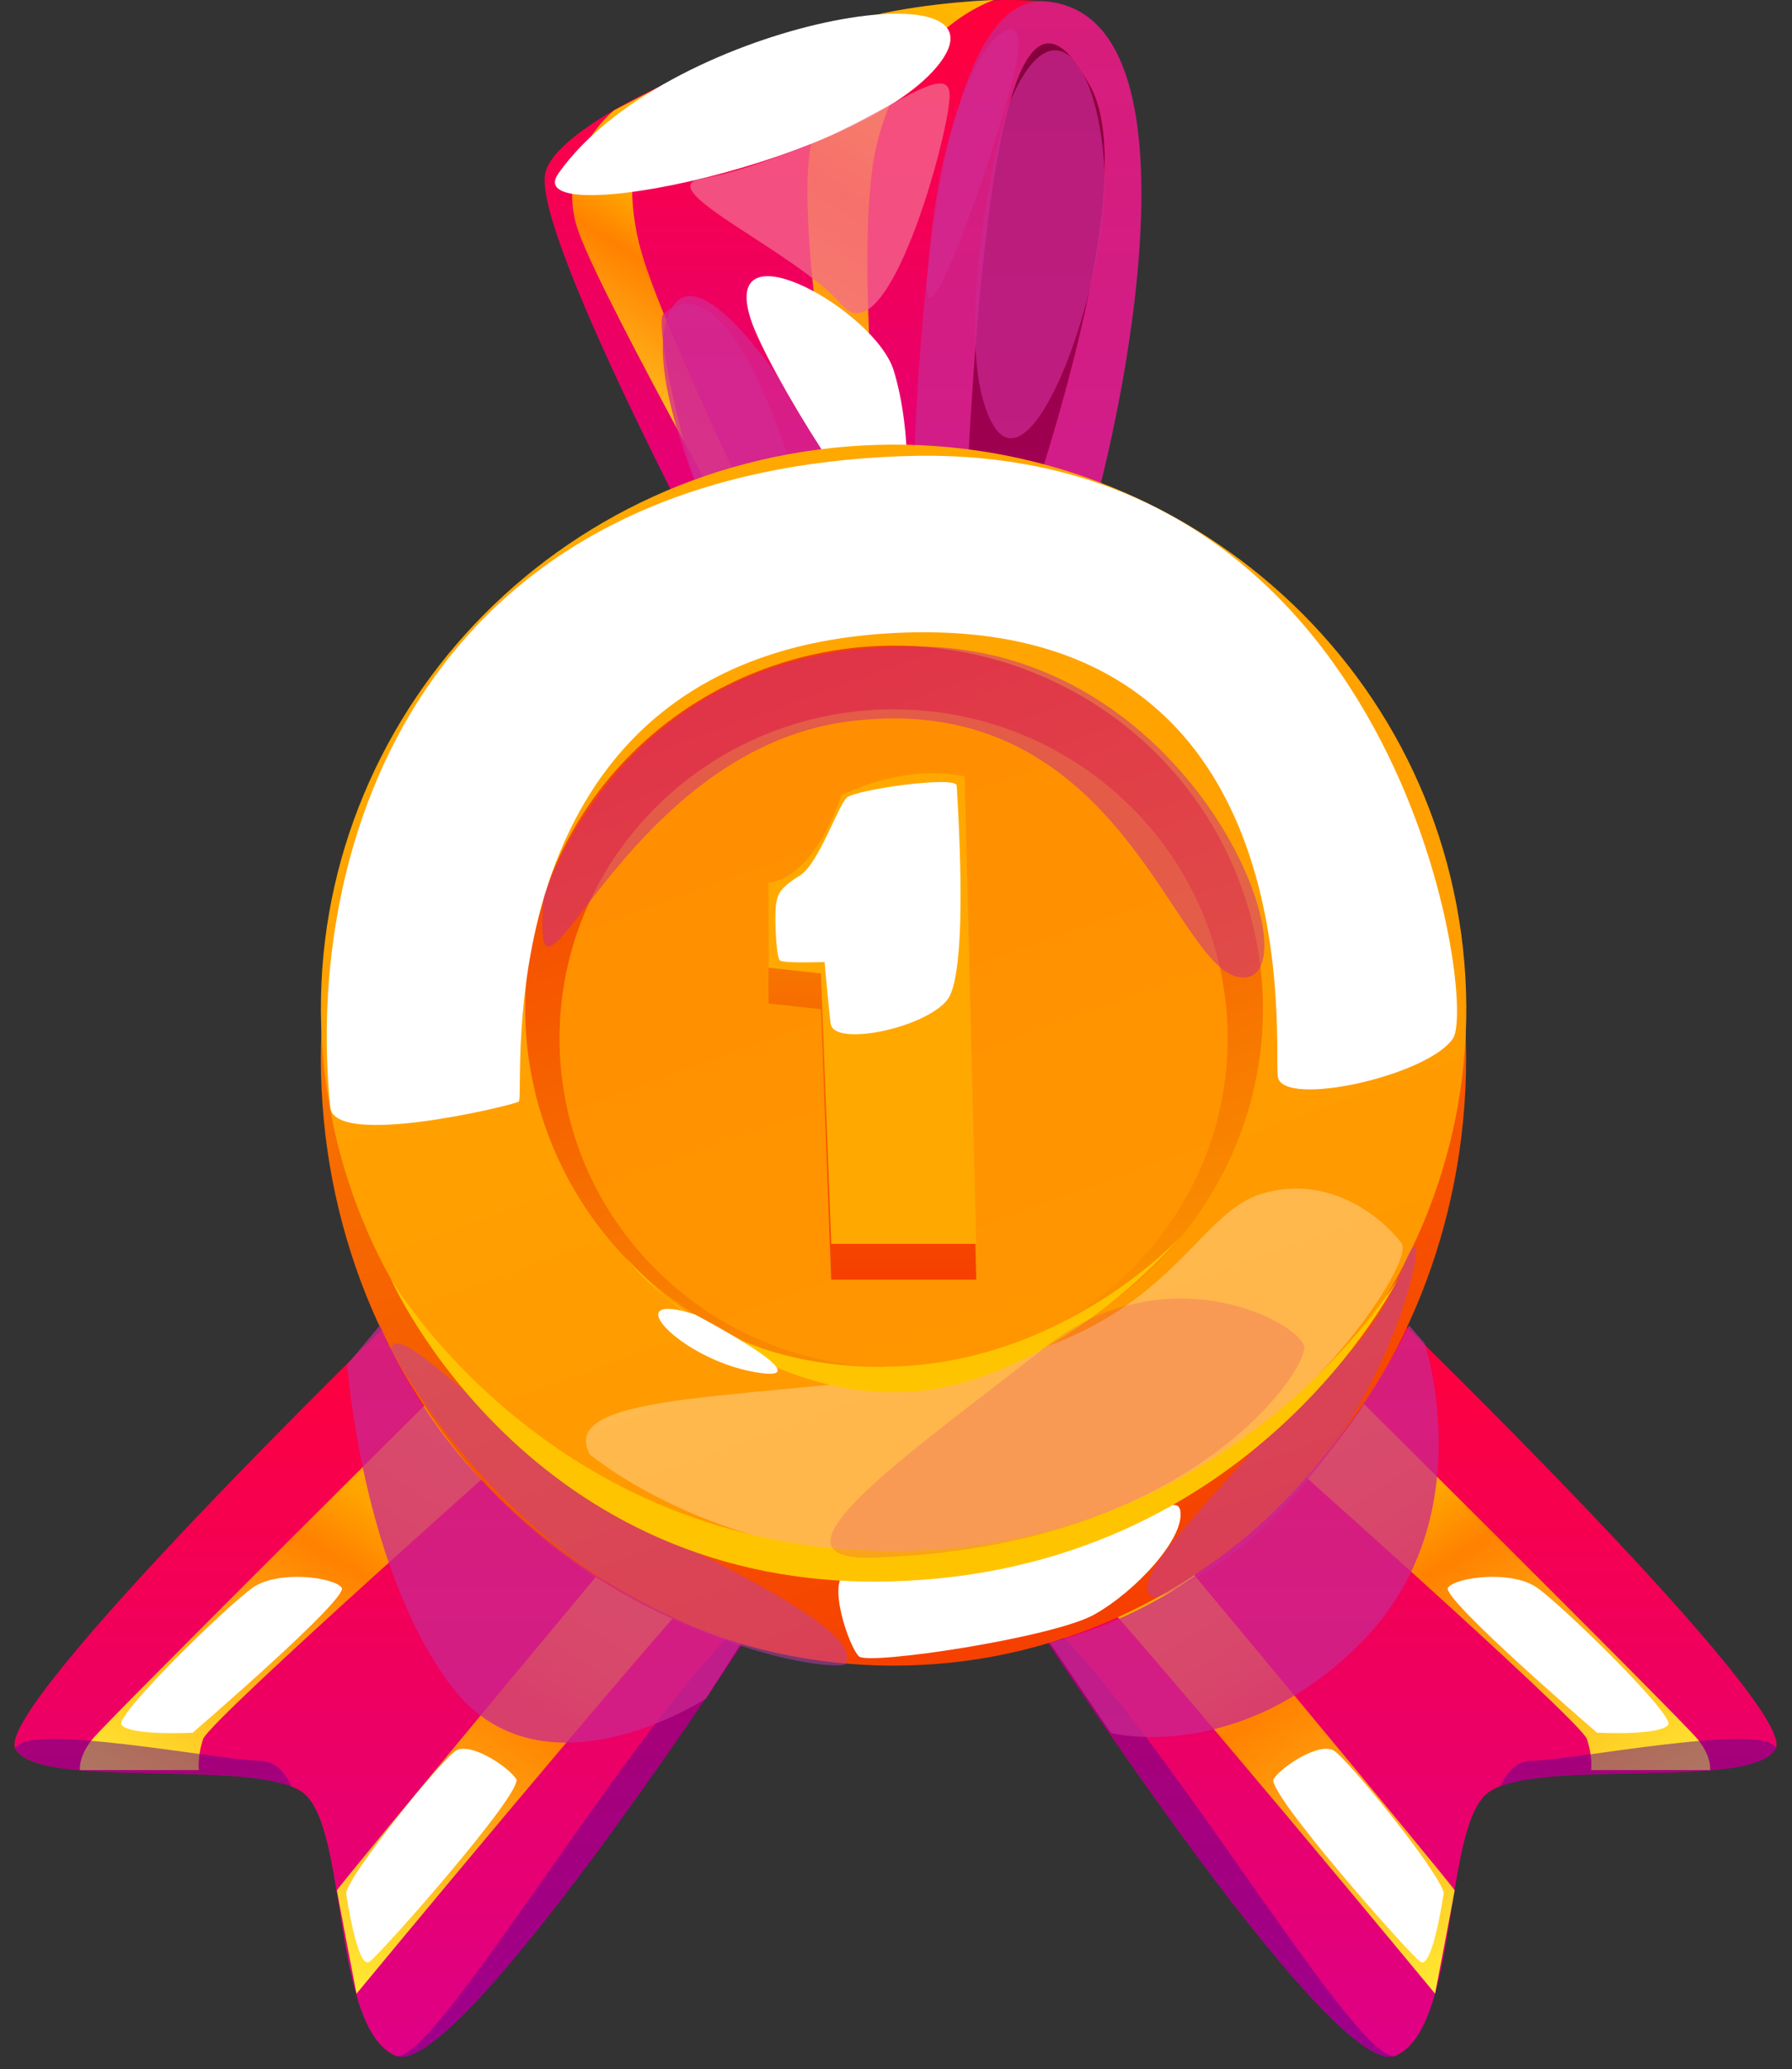<svg width="110" height="127" viewBox="0 0 110 127" fill="none" xmlns="http://www.w3.org/2000/svg">
<rect x="0" y="0" width="110" height="127" fill="#333333" stroke="none"/>
<path d="M56.894 35.469C56.894 35.469 62.874 33.37 64.236 32.884C65.598 32.398 71.48 5.598 65.341 2.391C59.203 -0.816 53.736 16.928 56.894 35.469Z" fill="url(#paint0_linear_142_1656)"/>
<path d="M65.36 36.362C64.136 37.022 61.432 36.362 61.432 36.362C61.432 36.362 70.531 12.262 66.998 5.441C63.446 -1.381 60.209 2.564 59.025 37.45L55.965 37.528L45.189 37.819C45.189 37.819 32.676 14.575 33.465 10.649C34.215 6.782 52.235 -0.837 63.919 0.077C64.018 0.077 64.136 0.077 64.235 0.096C75.919 1.185 66.564 35.681 65.34 36.362H65.36Z" fill="url(#paint1_linear_142_1656)"/>
<g style="mix-blend-mode:multiply" opacity="0.74">
<path d="M65.37 36.362C64.146 37.023 61.442 36.362 61.442 36.362C61.442 36.362 70.541 12.263 67.008 5.441C63.455 -1.38 60.218 2.565 59.034 37.45L55.975 37.528C55.916 28.413 56.37 0.077 63.949 0.077C64.047 0.077 64.166 0.077 64.264 0.097C75.948 1.185 66.593 35.682 65.37 36.362Z" fill="#CA2790"/>
</g>
<g style="mix-blend-mode:multiply" opacity="0.74">
<path d="M61.902 6.473C61.211 8.163 58.349 21.049 60.856 25.888C63.343 30.747 68.277 16.87 67.784 10.088C67.29 3.305 64.428 0.234 61.902 6.473Z" fill="#CA2790"/>
</g>
<path d="M47.866 37.743C47.866 37.743 37.149 18.755 35.53 14.265C33.892 9.776 37.701 6.764 37.701 6.764L40.938 5.092C40.938 5.092 37.445 8.863 39.399 15.568C40.997 21.048 49.188 37.529 49.188 37.529L47.846 37.743H47.866Z" fill="url(#paint2_linear_142_1656)"/>
<path d="M54.795 37.451C54.795 37.451 52.17 16.558 53.749 9.193C55.328 1.827 61.012 0 61.012 0C61.012 0 56.986 0.136 53.591 0.952C53.591 0.952 51.045 2.527 49.782 8.843C48.519 15.159 53.078 37.529 53.078 37.529L54.795 37.451Z" fill="url(#paint3_linear_142_1656)"/>
<g style="mix-blend-mode:multiply" opacity="0.74">
<path d="M46.277 37.529C46.277 37.529 38.402 22.914 41.343 18.735C44.284 14.557 55.1 34.691 55.198 37.451L46.258 37.529H46.277Z" fill="#D42790"/>
</g>
<g style="mix-blend-mode:multiply" opacity="0.74">
<path d="M46.312 37.529C47.575 39.123 50.417 33.603 47.989 26.898C44.18 16.365 41.437 18.697 40.726 19.261C40.016 19.824 42.818 33.118 46.312 37.549V37.529Z" fill="#D42790"/>
</g>
<g style="mix-blend-mode:soft-light">
<path d="M34.274 10.65C31.728 14.284 53.181 9.931 57.721 3.828C62.26 -2.274 40.747 1.457 34.274 10.65Z" fill="white"/>
</g>
<g style="mix-blend-mode:soft-light">
<path d="M46.076 19.571C44.181 13.663 53.734 19.085 54.859 22.739C55.984 26.392 55.925 31.912 54.859 32.709C53.793 33.506 47.043 22.622 46.076 19.571Z" fill="white"/>
</g>
<g style="mix-blend-mode:multiply" opacity="0.74">
<path d="M56.909 16.948C56.514 22.661 61.547 8.007 62.336 4.101C63.126 0.195 61.014 2.43 61.014 2.43C61.014 2.43 57.718 5.675 56.928 16.948H56.909Z" fill="#D42790"/>
</g>
<g style="mix-blend-mode:multiply" opacity="0.74">
<path d="M42.958 10.98C40.037 11.641 48.899 15.489 51.701 18.735C54.504 21.98 58.274 8.181 58.293 5.888C58.313 3.595 54.484 6.996 49.708 8.862C44.932 10.727 44.201 10.708 42.958 10.999V10.98Z" fill="#F36A90"/>
</g>
<path d="M47.418 98.067C47.418 98.067 28.194 127.899 24.267 126.169C20.359 124.44 21.385 112.293 18.642 110.058C18.425 109.883 18.168 109.747 17.852 109.63C13.925 108.114 2.162 109.747 0.938 107.318C-0.384 104.713 24.267 80.789 24.267 80.789L47.418 98.067Z" fill="url(#paint4_linear_142_1656)"/>
<path d="M28.434 83.899C28.434 83.899 6.546 105.646 5.677 106.735C4.789 107.823 4.908 108.639 4.908 108.639H12.21C12.21 108.639 12.092 107.881 12.467 106.735C12.842 105.588 33.269 87.494 33.269 87.494L28.453 83.899H28.434Z" fill="url(#paint5_linear_142_1656)"/>
<path d="M40.081 92.569C40.081 92.569 20.66 115.871 20.68 116.027C20.699 116.182 21.884 122.362 21.884 122.362C21.884 122.362 38.995 101.664 44.423 95.814L40.081 92.569Z" fill="url(#paint6_linear_142_1656)"/>
<g style="mix-blend-mode:multiply" opacity="0.5">
<path d="M17.872 109.631C13.944 108.115 2.181 109.748 0.957 107.318C1.451 105.647 13.608 108.057 15.878 108.057C16.904 108.057 17.516 108.795 17.872 109.611V109.631Z" fill="#600090"/>
</g>
<g style="mix-blend-mode:multiply" opacity="0.5">
<path d="M47.425 98.067C47.425 98.067 28.201 127.9 24.273 126.17C26.82 126.909 40.734 102.304 47.425 98.067Z" fill="#600090"/>
</g>
<g style="mix-blend-mode:soft-light">
<path d="M21.244 116.179C21.52 114.877 27.086 108.016 27.974 107.453C28.862 106.889 31.191 108.424 31.685 109.182C32.178 109.94 23.454 119.833 22.685 120.396C21.935 120.96 21.244 116.179 21.244 116.179Z" fill="white"/>
</g>
<g style="mix-blend-mode:soft-light">
<path d="M11.799 106.347C10.418 106.406 7.891 106.406 7.457 105.862C7.023 105.298 13.931 98.554 15.51 97.446C17.089 96.338 20.523 96.805 20.977 97.446C21.431 98.088 11.799 106.367 11.799 106.367V106.347Z" fill="white"/>
</g>
<path d="M62.522 98.067C62.522 98.067 81.745 127.899 85.673 126.17C89.581 124.44 88.554 112.293 91.297 110.058C91.515 109.883 91.771 109.747 92.087 109.631C96.015 108.115 107.778 109.747 109.001 107.318C110.324 104.714 85.673 80.789 85.673 80.789L62.522 98.067Z" fill="url(#paint7_linear_142_1656)"/>
<path d="M81.445 83.899C81.445 83.899 103.333 105.646 104.201 106.735C105.089 107.823 104.971 108.639 104.971 108.639H97.668C97.668 108.639 97.787 107.881 97.412 106.735C97.037 105.588 76.609 87.494 76.609 87.494L81.425 83.899H81.445Z" fill="url(#paint8_linear_142_1656)"/>
<path d="M69.893 92.567C69.893 92.567 89.314 115.869 89.294 116.024C89.274 116.18 88.09 122.36 88.09 122.36C88.09 122.36 70.978 101.662 65.551 95.812L69.893 92.567Z" fill="url(#paint9_linear_142_1656)"/>
<g style="mix-blend-mode:multiply" opacity="0.5">
<path d="M92.107 109.632C96.035 108.116 107.798 109.748 109.022 107.319C108.528 105.648 96.371 108.058 94.101 108.058C93.075 108.058 92.463 108.796 92.107 109.612V109.632Z" fill="#600090"/>
</g>
<g style="mix-blend-mode:multiply" opacity="0.5">
<path d="M62.522 98.067C62.522 98.067 81.745 127.899 85.673 126.17C83.127 126.908 69.212 102.304 62.522 98.067Z" fill="#600090"/>
</g>
<g style="mix-blend-mode:soft-light">
<path d="M88.621 116.179C88.345 114.877 82.779 108.017 81.891 107.453C81.003 106.889 78.674 108.425 78.18 109.183C77.687 109.941 86.41 119.833 87.18 120.397C87.93 120.96 88.621 116.179 88.621 116.179Z" fill="white"/>
</g>
<g style="mix-blend-mode:soft-light">
<path d="M98.06 106.345C99.442 106.404 101.968 106.404 102.402 105.86C102.837 105.296 95.929 98.552 94.35 97.444C92.771 96.337 89.337 96.803 88.883 97.444C88.429 98.086 98.06 106.365 98.06 106.365V106.345Z" fill="white"/>
</g>
<path d="M54.846 102.228C74.26 102.228 89.997 85.53 89.997 64.932C89.997 44.334 74.26 27.637 54.846 27.637C35.433 27.637 19.695 44.334 19.695 64.932C19.695 85.53 35.433 102.228 54.846 102.228Z" fill="url(#paint10_linear_142_1656)"/>
<path d="M59.459 96.22C78.705 93.715 92.245 76.321 89.701 57.369C87.156 38.417 69.492 25.085 50.246 27.59C31 30.095 17.461 47.489 20.005 66.441C22.549 85.392 40.213 98.725 59.459 96.22Z" fill="url(#paint11_linear_142_1656)"/>
<path d="M75.613 70.878C80.636 59.604 75.427 46.455 63.978 41.508C52.529 36.562 39.176 41.691 34.152 52.965C29.129 64.239 34.338 77.388 45.787 82.335C57.236 87.281 70.59 82.152 75.613 70.878Z" fill="url(#paint12_linear_142_1656)"/>
<path d="M54.852 83.921C66.177 83.921 75.359 74.88 75.359 63.728C75.359 52.576 66.177 43.535 54.852 43.535C43.527 43.535 34.346 52.576 34.346 63.728C34.346 74.88 43.527 83.921 54.852 83.921Z" fill="url(#paint13_linear_142_1656)"/>
<path d="M47.196 56.322C47.196 56.322 49.702 56.477 51.656 50.997C51.656 50.997 55.406 49.034 59.215 49.85L59.926 78.536H51.024L50.393 61.939L47.176 61.589V56.342L47.196 56.322Z" fill="url(#paint14_linear_142_1656)"/>
<path d="M47.196 54.145C47.196 54.145 49.702 54.301 51.656 48.801C51.656 48.801 55.406 46.838 59.215 47.654L59.926 76.34H51.024L50.393 59.743L47.176 59.393V54.145H47.196Z" fill="url(#paint15_linear_142_1656)"/>
<g style="mix-blend-mode:soft-light">
<path d="M20.275 67.964C20.532 70.471 31.367 67.867 31.841 67.614C32.315 67.361 29.078 40.153 54.893 38.85C80.709 37.548 78.163 64.116 78.439 66.079C78.716 68.022 87.676 66.02 89.196 63.727C90.696 61.434 85.9 27.151 55.801 27.986C25.703 28.822 18.637 52.008 20.275 67.964Z" fill="white"/>
</g>
<g style="mix-blend-mode:soft-light" opacity="0.3">
<path d="M36.225 89.303C33.956 85.222 47.041 85.999 59.376 83.9C71.712 81.801 73.212 74.494 77.495 73.25C81.778 72.006 85.034 74.941 86.041 76.321C87.047 77.701 76.35 93.559 60.995 95.406C45.66 97.271 36.206 89.264 36.206 89.264L36.225 89.303Z" fill="white"/>
</g>
<g style="mix-blend-mode:soft-light">
<path d="M50.991 62.832C51.188 64.27 56.794 63.104 58.156 61.355C59.517 59.587 58.748 48.839 58.728 48.217C58.708 47.595 52.531 48.45 51.978 48.956C51.425 49.481 50.241 53.037 49.096 53.737C47.971 54.436 47.734 54.806 47.636 55.505C47.537 56.205 47.636 58.751 47.873 58.945C48.109 59.14 50.616 59.042 50.616 59.042C50.616 59.042 50.892 62.152 50.991 62.852V62.832Z" fill="white"/>
</g>
<g style="mix-blend-mode:multiply" opacity="0.5">
<path d="M23.992 82.812C24.466 80.499 31.946 89.925 42.328 95.056C52.709 100.206 52.058 101.392 51.939 102.092C51.821 102.791 34.275 101.023 23.992 82.812Z" fill="#BD3EA9"/>
</g>
<g style="mix-blend-mode:multiply" opacity="0.5">
<path d="M71.007 98.069C68.58 97.68 74.145 92.258 77.481 88.39C80.817 84.523 83.895 83.318 86.224 77.526C88.553 71.715 85.514 91.772 71.007 98.069Z" fill="#BD3EA9"/>
</g>
<g style="mix-blend-mode:soft-light">
<path d="M51.983 96.514C50.7 96.961 52.121 101.12 52.733 101.664C53.344 102.208 64.614 100.517 67.16 99.098C69.706 97.68 72.765 94.376 72.449 92.704C72.114 91.033 68.028 96.125 51.983 96.533V96.514Z" fill="white"/>
</g>
<path d="M23.992 78.497C23.992 78.497 33.643 95.133 54.702 95.192C75.761 95.25 85.807 78.497 85.807 78.497C85.807 78.497 76.965 96.455 54.702 97.057C32.44 97.66 23.992 78.497 23.992 78.497Z" fill="#FFC400"/>
<g style="mix-blend-mode:multiply" opacity="0.5">
<path d="M33.375 55.136C32.526 65.32 37.895 46.079 52.125 44.272C69.158 42.114 72.118 60.247 76.401 59.994C80.684 59.742 73.5 40.171 56.803 39.685C38.033 39.121 33.375 55.136 33.375 55.136Z" fill="#CA2790"/>
</g>
<path d="M38.502 77.273C38.502 77.273 39.291 78.361 40.929 79.663C39.39 78.322 38.502 77.273 38.502 77.273Z" fill="#FFD300"/>
<path d="M54.189 83.9C47.636 83.9 43.334 81.548 40.906 79.643C43.709 82.053 48.722 85.454 54.88 85.454C64.432 85.454 72.504 75.873 72.504 75.873C72.504 75.873 65.202 83.88 54.189 83.88V83.9Z" fill="#FFC400"/>
<g style="mix-blend-mode:multiply" opacity="0.2">
<path d="M53.577 95.599C46.018 95.832 56.617 88.661 64.136 82.695C71.656 76.748 79.945 81.237 80.064 82.695C80.182 84.152 73.038 95.016 53.577 95.599Z" fill="#E02774"/>
</g>
<path d="M61.999 29.093C56.255 28.744 64.94 37.237 71.729 39.666C78.519 42.095 77.038 30.007 61.999 29.093Z" fill="white"/>
<path d="M42.659 80.675C37.765 79.101 41.692 83.396 46.33 84.212C50.968 85.029 42.659 80.675 42.659 80.675Z" fill="white"/>
<g style="mix-blend-mode:multiply" opacity="0.74">
<path d="M21.314 83.745C21.314 83.745 22.203 96.222 27.729 103.51C33.255 110.798 43.341 104.249 43.341 104.249L45.472 100.887C45.472 100.887 29.88 96.591 23.328 81.335L21.314 83.745Z" fill="#CA2790"/>
</g>
<g style="mix-blend-mode:multiply" opacity="0.74">
<path d="M64.444 100.828L68.194 106.367C68.194 106.367 76.029 108.369 83.529 100.828C91.049 93.307 87.457 82.462 87.457 82.462L86.489 81.335C86.489 81.335 79.305 97.058 64.424 100.828H64.444Z" fill="#CA2790"/>
</g>
<defs>
<linearGradient id="paint0_linear_142_1656" x1="62.026" y1="35.469" x2="62.026" y2="2.002" gradientUnits="userSpaceOnUse">
<stop stop-color="#A70057"/>
<stop offset="1" stop-color="#83003B"/>
</linearGradient>
<linearGradient id="paint1_linear_142_1656" x1="51.722" y1="37.819" x2="51.722" y2="-0.001" gradientUnits="userSpaceOnUse">
<stop stop-color="#DE0086"/>
<stop offset="1" stop-color="#FF003B"/>
</linearGradient>
<linearGradient id="paint2_linear_142_1656" x1="37.405" y1="31.057" x2="50.209" y2="11.015" gradientUnits="userSpaceOnUse">
<stop stop-color="#FFEA34"/>
<stop offset="0.58" stop-color="#FF8100"/>
<stop offset="0.7" stop-color="#FFA400"/>
<stop offset="1" stop-color="#FFBA00"/>
</linearGradient>
<linearGradient id="paint3_linear_142_1656" x1="45.223" y1="32.514" x2="64.553" y2="2.274" gradientUnits="userSpaceOnUse">
<stop stop-color="#FFEA34"/>
<stop offset="0.58" stop-color="#FF8100"/>
<stop offset="0.7" stop-color="#FFA400"/>
<stop offset="1" stop-color="#FFBA00"/>
</linearGradient>
<linearGradient id="paint4_linear_142_1656" x1="24.168" y1="126.228" x2="24.168" y2="80.789" gradientUnits="userSpaceOnUse">
<stop stop-color="#DE0086"/>
<stop offset="1" stop-color="#FF003B"/>
</linearGradient>
<linearGradient id="paint5_linear_142_1656" x1="9.802" y1="111.768" x2="27.858" y2="83.528" gradientUnits="userSpaceOnUse">
<stop stop-color="#FFEA34"/>
<stop offset="0.58" stop-color="#FF8100"/>
<stop offset="0.7" stop-color="#FFA400"/>
<stop offset="1" stop-color="#FFBA00"/>
</linearGradient>
<linearGradient id="paint6_linear_142_1656" x1="21.765" y1="122.285" x2="40.575" y2="92.868" gradientUnits="userSpaceOnUse">
<stop stop-color="#FFEA34"/>
<stop offset="0.58" stop-color="#FF8100"/>
<stop offset="0.7" stop-color="#FFA400"/>
<stop offset="1" stop-color="#FFBA00"/>
</linearGradient>
<linearGradient id="paint7_linear_142_1656" x1="85.771" y1="126.228" x2="85.771" y2="80.789" gradientUnits="userSpaceOnUse">
<stop stop-color="#DE0086"/>
<stop offset="1" stop-color="#FF003B"/>
</linearGradient>
<linearGradient id="paint8_linear_142_1656" x1="100.096" y1="111.768" x2="82.04" y2="83.528" gradientUnits="userSpaceOnUse">
<stop stop-color="#FFEA34"/>
<stop offset="0.58" stop-color="#FF8100"/>
<stop offset="0.7" stop-color="#FFA400"/>
<stop offset="1" stop-color="#FFBA00"/>
</linearGradient>
<linearGradient id="paint9_linear_142_1656" x1="88.208" y1="122.282" x2="69.399" y2="92.865" gradientUnits="userSpaceOnUse">
<stop stop-color="#FFEA34"/>
<stop offset="0.58" stop-color="#FF8100"/>
<stop offset="0.7" stop-color="#FFA400"/>
<stop offset="1" stop-color="#FFBA00"/>
</linearGradient>
<linearGradient id="paint10_linear_142_1656" x1="67.715" y1="99.701" x2="42.689" y2="29.915" gradientUnits="userSpaceOnUse">
<stop stop-color="#F63F00"/>
<stop offset="0.55" stop-color="#F66A00"/>
<stop offset="1" stop-color="#FA9300"/>
</linearGradient>
<linearGradient id="paint11_linear_142_1656" x1="66.892" y1="94.435" x2="43.48" y2="29.135" gradientUnits="userSpaceOnUse">
<stop stop-color="#FF9600"/>
<stop offset="1" stop-color="#FFA900"/>
</linearGradient>
<linearGradient id="paint12_linear_142_1656" x1="62.634" y1="82.851" x2="47.557" y2="40.8" gradientUnits="userSpaceOnUse">
<stop stop-color="#FA9300"/>
<stop offset="0.45" stop-color="#F66A00"/>
<stop offset="1" stop-color="#F63F00"/>
</linearGradient>
<linearGradient id="paint13_linear_142_1656" x1="61.878" y1="82.696" x2="48.223" y2="44.624" gradientUnits="userSpaceOnUse">
<stop stop-color="#FF9600"/>
<stop offset="1" stop-color="#FF8E00"/>
</linearGradient>
<linearGradient id="paint14_linear_142_1656" x1="53.571" y1="78.517" x2="53.571" y2="49.636" gradientUnits="userSpaceOnUse">
<stop stop-color="#F63F00"/>
<stop offset="0.55" stop-color="#F66A00"/>
<stop offset="1" stop-color="#FA9300"/>
</linearGradient>
<linearGradient id="paint15_linear_142_1656" x1="53.571" y1="76.34" x2="53.571" y2="47.46" gradientUnits="userSpaceOnUse">
<stop stop-color="#FFA800"/>
<stop offset="1" stop-color="#FFA900"/>
</linearGradient>
</defs>
</svg>

